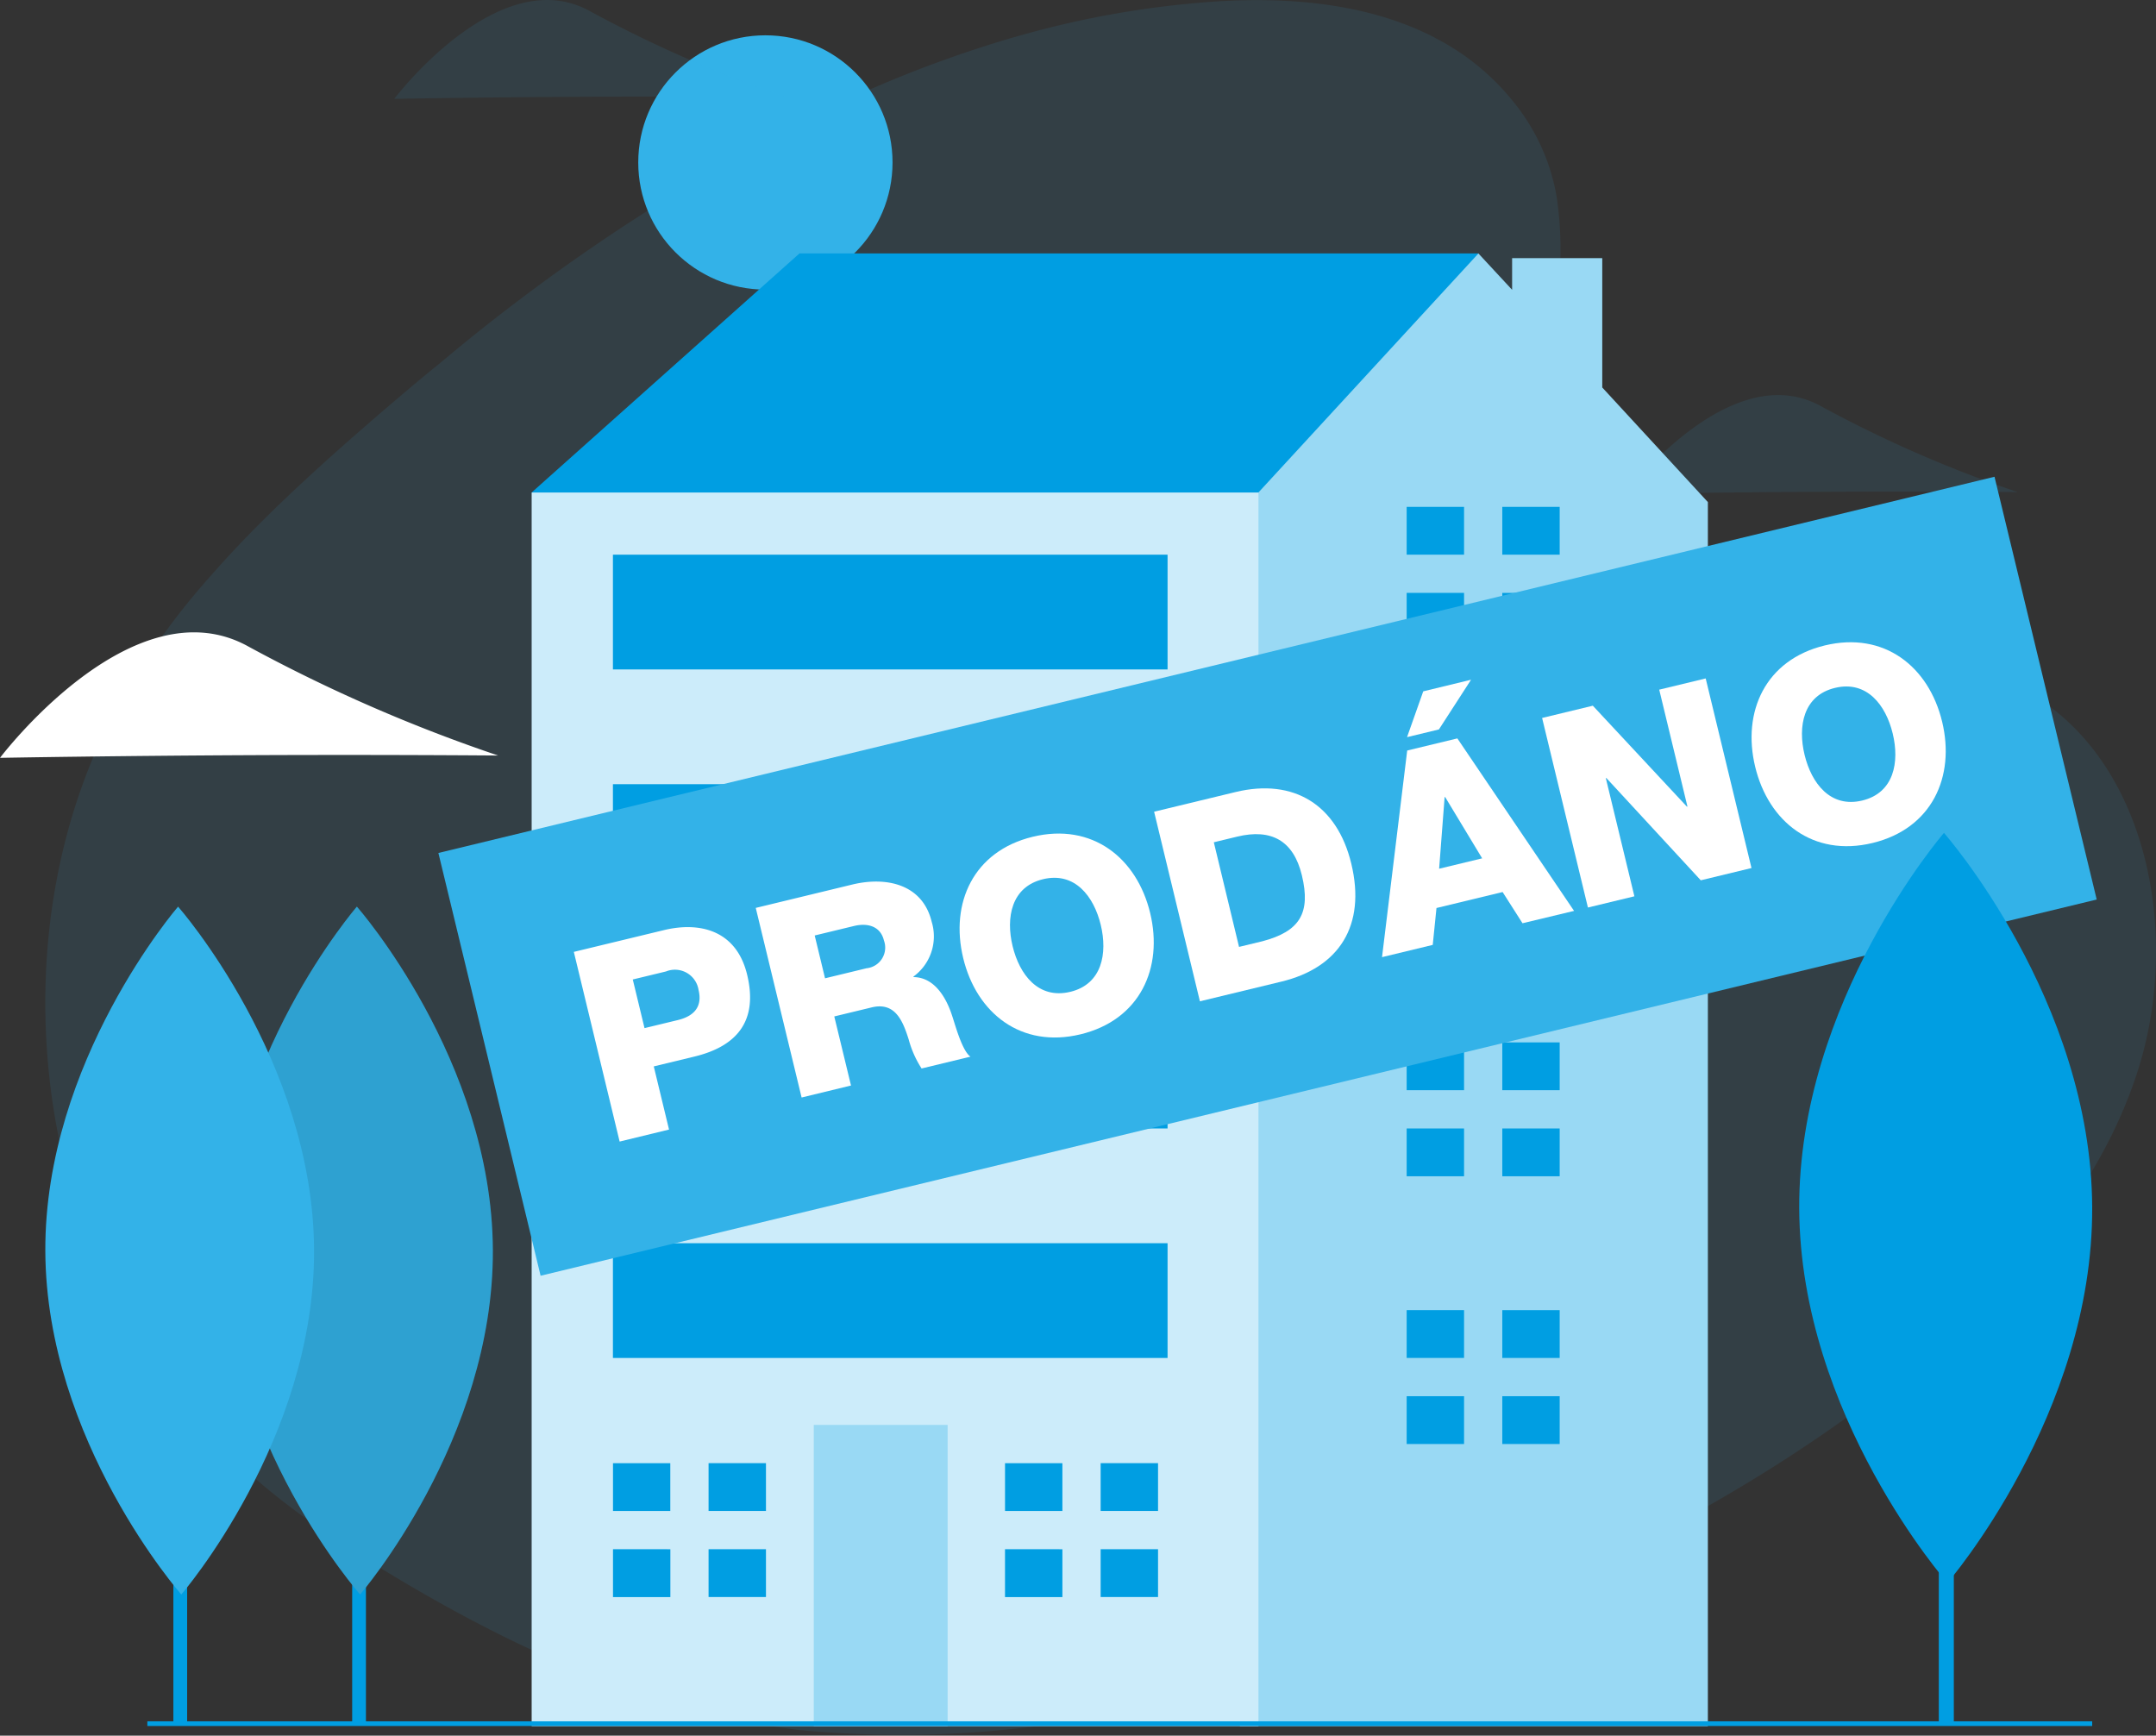 <svg xmlns="http://www.w3.org/2000/svg" width="125.787" height="101.263" viewBox="0 0 125.787 101.263"><rect x="0" y="0" width="125.787" height="101.263" fill="#333333" stroke="none"/><g transform="translate(0 -0.001)"><path d="M157.307,41.094c-6.32.029-11.465.123-11.465.123s6.115-8.1,11.444-5.1a72.74,72.74,0,0,0,11.444,4.994S163.63,41.062,157.307,41.094Z" transform="translate(-51.011 -12.399)" fill="rgb(51,177.4,231.8 )" opacity="0.1" style="isolation:isolate"/><path d="M8.2,41.387a42.1,42.1,0,0,1,5.47-7.734q.256-.293.52-.585l.021-.024.206-.228C16.011,31.06,17.71,29.4,19.453,27.8l.018-.014c.029-.03.059-.056.089-.085l.144-.134.643-.585c.125-.114.252-.225.377-.34l.6-.536h0q.422-.374.845-.744l.488-.425a.672.672,0,0,1,.077-.065h0l.574-.5q.28-.243.562-.484l.382-.325q.85-.727,1.711-1.445.447-.372.9-.739l.214-.174A113.618,113.618,0,0,1,50.213,6.121a69.726,69.726,0,0,1,9.644-3.728c.3-.092.609-.183.914-.268A55.411,55.411,0,0,1,72.478.085c4.22-.26,8.736.135,12.5,2.04l.505.268a14.084,14.084,0,0,1,3.711,2.933q.358.4.668.8a11.927,11.927,0,0,1,2.4,5.489h0a21.093,21.093,0,0,1,.01,5.805c-.12,1.074-.283,2.174-.451,3.3a8.016,8.016,0,0,0-.065,1.8h0a10.262,10.262,0,0,0,1.9,4.99c.083.121.168.241.255.36.112.153.228.306.347.455a20.828,20.828,0,0,0,5.234,4.58c.114.074.227.141.341.207q.263.161.536.312h.01a31.606,31.606,0,0,0,5.209,2.295l.3.1c.739.25,1.481.482,2.231.7h0c1.439.425,2.892.806,4.338,1.19q.619.165,1.241.334l.251.07a21.133,21.133,0,0,1,6.965,3.042c6.073,4.437,7.642,13.953,5.189,21.458-2.122,6.5-6.612,11.7-11.649,15.992-.135.116-.269.23-.405.34l-.1.085-.251.209q-.8.658-1.607,1.285-.61.474-1.224.935c-.333.255-.669.5-1.006.744q-1.727,1.265-3.5,2.432l-.046.031q-2.966,1.951-6.052,3.659a108.293,108.293,0,0,1-34.385,11.75,62.306,62.306,0,0,1-17.841.866q-1.584-.2-3.146-.5l-.329-.065c-1.424-.29-2.84-.65-4.232-1.073l-.13-.04q-1.423-.435-2.83-.947l-.024-.008q-2.016-.742-3.976-1.619l-.13-.061-.107-.047-.065-.03c-.5-.224-1-.455-1.5-.694-.263-.13-.527-.255-.79-.386q-.965-.481-1.929-.99l-.034-.016q-2.139-1.138-4.213-2.38l-.13-.076-.018-.012c-1.717-1.029-3.413-2.116-5.048-3.3-.073-.049-.144-.1-.215-.153l-.293-.213a42.254,42.254,0,0,1-4.5-3.811c-.065-.07-.138-.135-.206-.2q-.6-.595-1.178-1.232C3.275,72.39,1.2,54.389,8.2,41.387Z" transform="translate(-1.422 -0.005)" fill="rgb(51,177.4,231.8 )" opacity="0.1" style="isolation:isolate"/><circle cx="7.418" cy="7.418" r="7.418" transform="translate(37.237 2.061)" fill="rgb(51,177.4,231.8 )"/><path d="M50.493,38.923,47.7,36.691,63.327,22.743H102.94V35.017l-25.665,17.3Z" transform="translate(-16.685 -7.955)" fill="rgb(0,158,226 )"/><path d="M126.084,30.563V23.017h-5.259v1.847l-1.966-2.12L106.025,36.688,101,40.036,93.216,96.92l11.742,11.742h27.288V37.249Z" transform="translate(-32.604 -7.955)" fill="rgb(153,216.2,243.4 )"/><rect width="42.403" height="71.973" transform="translate(31.018 28.736)" fill="rgb(204,235.6,249.2 )"/><rect width="7.811" height="17.575" transform="translate(47.477 83.134)" fill="rgb(153,216.2,243.4 )"/><path d="M58.343,134.076v-2.788H55v2.789Z" transform="translate(-19.236 -45.921)" fill="rgb(0,158,226 )"/><path d="M58.064,139.008H55V141.8h3.347v-2.789Z" transform="translate(-19.236 -48.621)" fill="rgb(0,158,226 )"/><rect width="3.348" height="2.789" transform="translate(41.34 85.366)" fill="rgb(0,158,226 )"/><rect width="3.348" height="2.789" transform="translate(41.34 90.387)" fill="rgb(0,158,226 )"/><path d="M93.524,134.076v-2.788H90.177v2.789Z" transform="translate(-31.541 -45.921)" fill="rgb(0,158,226 )"/><path d="M93.244,139.008H90.176V141.8h3.348v-2.789Z" transform="translate(-31.541 -48.621)" fill="rgb(0,158,226 )"/><rect width="3.348" height="2.789" transform="translate(64.215 85.366)" fill="rgb(0,158,226 )"/><rect width="3.348" height="2.789" transform="translate(64.215 90.387)" fill="rgb(0,158,226 )"/><path d="M129.563,48.27V45.481h-3.348V48.27Z" transform="translate(-44.146 -15.908)" fill="rgb(0,158,226 )"/><path d="M129.284,53.2h-3.069v2.79h3.348V53.2Z" transform="translate(-44.146 -18.609)" fill="rgb(0,158,226 )"/><rect width="3.348" height="2.789" transform="translate(87.648 29.573)" fill="rgb(0,158,226 )"/><rect width="3.348" height="2.789" transform="translate(87.648 34.594)" fill="rgb(0,158,226 )"/><path d="M129.563,72.3V69.506h-3.348V72.3Z" transform="translate(-44.146 -24.311)" fill="rgb(0,158,226 )"/><path d="M129.284,77.23h-3.069v2.789h3.348V77.23Z" transform="translate(-44.146 -27.013)" fill="rgb(0,158,226 )"/><rect width="3.348" height="2.789" transform="translate(87.648 45.195)" fill="rgb(0,158,226 )"/><rect width="3.348" height="2.789" transform="translate(87.648 50.217)" fill="rgb(0,158,226 )"/><path d="M129.563,96.32V93.531h-3.348V96.32Z" transform="translate(-44.146 -32.714)" fill="rgb(0,158,226 )"/><path d="M129.284,101.255h-3.069v2.789h3.348v-2.789Z" transform="translate(-44.146 -35.416)" fill="rgb(0,158,226 )"/><rect width="3.348" height="2.789" transform="translate(87.648 60.817)" fill="rgb(0,158,226 )"/><rect width="3.348" height="2.789" transform="translate(87.648 65.839)" fill="rgb(0,158,226 )"/><path d="M129.563,120.344v-2.789h-3.348v2.789Z" transform="translate(-44.146 -41.117)" fill="rgb(0,158,226 )"/><path d="M129.284,125.278h-3.069v2.789h3.348v-2.789Z" transform="translate(-44.146 -43.818)" fill="rgb(0,158,226 )"/><rect width="3.348" height="2.789" transform="translate(87.648 76.439)" fill="rgb(0,158,226 )"/><rect width="3.348" height="2.789" transform="translate(87.648 81.46)" fill="rgb(0,158,226 )"/><rect width="32.359" height="6.695" transform="translate(35.76 32.363)" fill="rgb(0,158,226 )"/><rect width="32.359" height="6.695" transform="translate(35.76 45.753)" fill="rgb(0,158,226 )"/><rect width="32.359" height="6.695" transform="translate(35.76 59.144)" fill="rgb(0,158,226 )"/><rect width="32.359" height="6.695" transform="translate(35.76 72.534)" fill="rgb(0,158,226 )"/><rect width="113.467" height="0.273" transform="translate(8.597 100.428)" fill="rgb(0,158,226 )"/><rect width="0.803" height="31.695" transform="translate(20.547 68.888)" fill="rgb(0,158,226 )"/><path d="M35.789,101.382c.051,11.083-7.746,20.1-7.746,20.1s-7.88-8.948-7.933-20.032,7.746-20.1,7.746-20.1S35.737,90.295,35.789,101.382Z" transform="translate(-7.034 -28.454)" fill="rgb(51,177.4,231.8 )"/><path d="M35.789,101.382c.051,11.083-7.746,20.1-7.746,20.1s-7.88-8.948-7.933-20.032,7.746-20.1,7.746-20.1S35.737,90.295,35.789,101.382Z" transform="translate(-7.034 -28.454)" opacity="0.1" style="isolation:isolate"/><rect width="0.803" height="31.695" transform="translate(10.115 68.888)" fill="rgb(0,158,226 )"/><path d="M19.745,101.382c.051,11.083-7.746,20.1-7.746,20.1s-7.883-8.948-7.933-20.032,7.746-20.1,7.746-20.1S19.694,90.295,19.745,101.382Z" transform="translate(-1.422 -28.454)" fill="rgb(51,177.4,231.8 )"/><path d="M14.559,63.906C6.533,63.943,0,64.062,0,64.062s7.766-10.286,14.529-6.475a92.406,92.406,0,0,0,14.535,6.34S22.584,63.869,14.559,63.906Z" transform="translate(0 -19.846)" fill="#fff"/><path d="M46.843,5.645c-6.32.029-11.465.123-11.465.123s6.116-8.1,11.444-5.1A72.743,72.743,0,0,0,58.266,5.662S53.164,5.615,46.843,5.645Z" transform="translate(-12.374 0)" fill="rgb(51,177.4,231.8 )" opacity="0.1" style="isolation:isolate"/><rect width="0.875" height="34.555" transform="translate(113.116 66.029)" fill="rgb(0,158,226 )"/><g transform="translate(25.577 27.816)"><rect width="93.403" height="25.376" transform="matrix(0.972, -0.235, 0.235, 0.972, 0, 21.95)" fill="rgb(51,177.4,231.8 )"/><g transform="translate(7.902 9.655)"><path d="M51.487,84.634l5.253-1.269c2.061-.5,4.226-.021,4.858,2.6.663,2.743-.644,4.189-3.076,4.777l-2.371.573L57.041,95l-2.882.7Zm4.124,4.448,1.936-.468c.914-.22,1.46-.746,1.217-1.756a1.394,1.394,0,0,0-1.589-1.168,1.377,1.377,0,0,0-.313.086l-1.936.468Z" transform="translate(-51.487 -66.568)" fill="#fff"/><path d="M67.81,80.638l5.639-1.365c1.936-.468,4.087-.053,4.626,2.178a2.9,2.9,0,0,1-1.066,3.193l.008.031c1.235.014,1.919,1.225,2.251,2.26.163.469.575,2.042,1.068,2.382l-2.851.689a5.949,5.949,0,0,1-.752-1.691c-.347-1.1-.795-2.2-2.157-1.873l-2.185.528L73.367,91l-2.882.7Zm4.042,4.107,2.417-.585a1.212,1.212,0,0,0,1.018-1.626c-.2-.821-.939-1.036-1.745-.841l-2.293.554Z" transform="translate(-57.196 -65.138)" fill="#fff"/><path d="M90.372,74.981c3.47-.838,6.071,1.239,6.846,4.446s-.591,6.242-4.061,7.08-6.071-1.239-6.846-4.446S86.9,75.818,90.372,74.981Zm2.186,9.048c1.859-.449,2.179-2.248,1.778-3.906s-1.506-3.113-3.365-2.666-2.179,2.248-1.778,3.906,1.5,3.115,3.366,2.665Z" transform="translate(-63.594 -63.632)" fill="#fff"/><path d="M103.553,72.1l4.756-1.149c3.393-.82,5.92.75,6.747,4.174.876,3.625-.715,6.075-4.075,6.887l-4.756,1.149Zm4.955,7.887,1.365-.33c2.173-.574,2.835-1.636,2.3-3.851-.49-2.029-1.791-2.731-3.771-2.253l-1.365.33Z" transform="translate(-69.698 -62.212)" fill="#fff"/><path d="M125.473,65.123l2.926-.707,6.809,10.063L132.2,75.2l-1.161-1.821-3.858.932-.218,2.152-2.959.715Zm3.725-4.13-1.875,2.9-1.859.449.945-2.672Zm-1.862,11.026,2.51-.606-2.159-3.576-.031.007Z" transform="translate(-76.852 -58.805)" fill="#fff"/><path d="M138.367,63.181l2.959-.715,5.489,5.889.031-.008L145.2,61.53l2.711-.655,2.672,11.062-2.959.715-5.508-5.966-.031.008,1.666,6.892-2.711.655Z" transform="translate(-81.875 -58.763)" fill="#fff"/><path d="M161.432,57.814c3.47-.838,6.071,1.239,6.846,4.446s-.59,6.242-4.061,7.08-6.071-1.239-6.846-4.446S157.962,58.653,161.432,57.814Zm2.186,9.048c1.859-.449,2.179-2.248,1.778-3.906s-1.506-3.112-3.365-2.666-2.179,2.248-1.778,3.906S161.759,67.311,163.618,66.862Z" transform="translate(-88.448 -57.627)" fill="#fff"/></g></g><path d="M178.53,96.573c.056,12.083-8.445,21.918-8.445,21.918s-8.591-9.753-8.648-21.839,8.445-21.917,8.445-21.917S178.475,84.486,178.53,96.573Z" transform="translate(-56.466 -26.14)" fill="rgb(0,158,226 )"/></g></svg>
